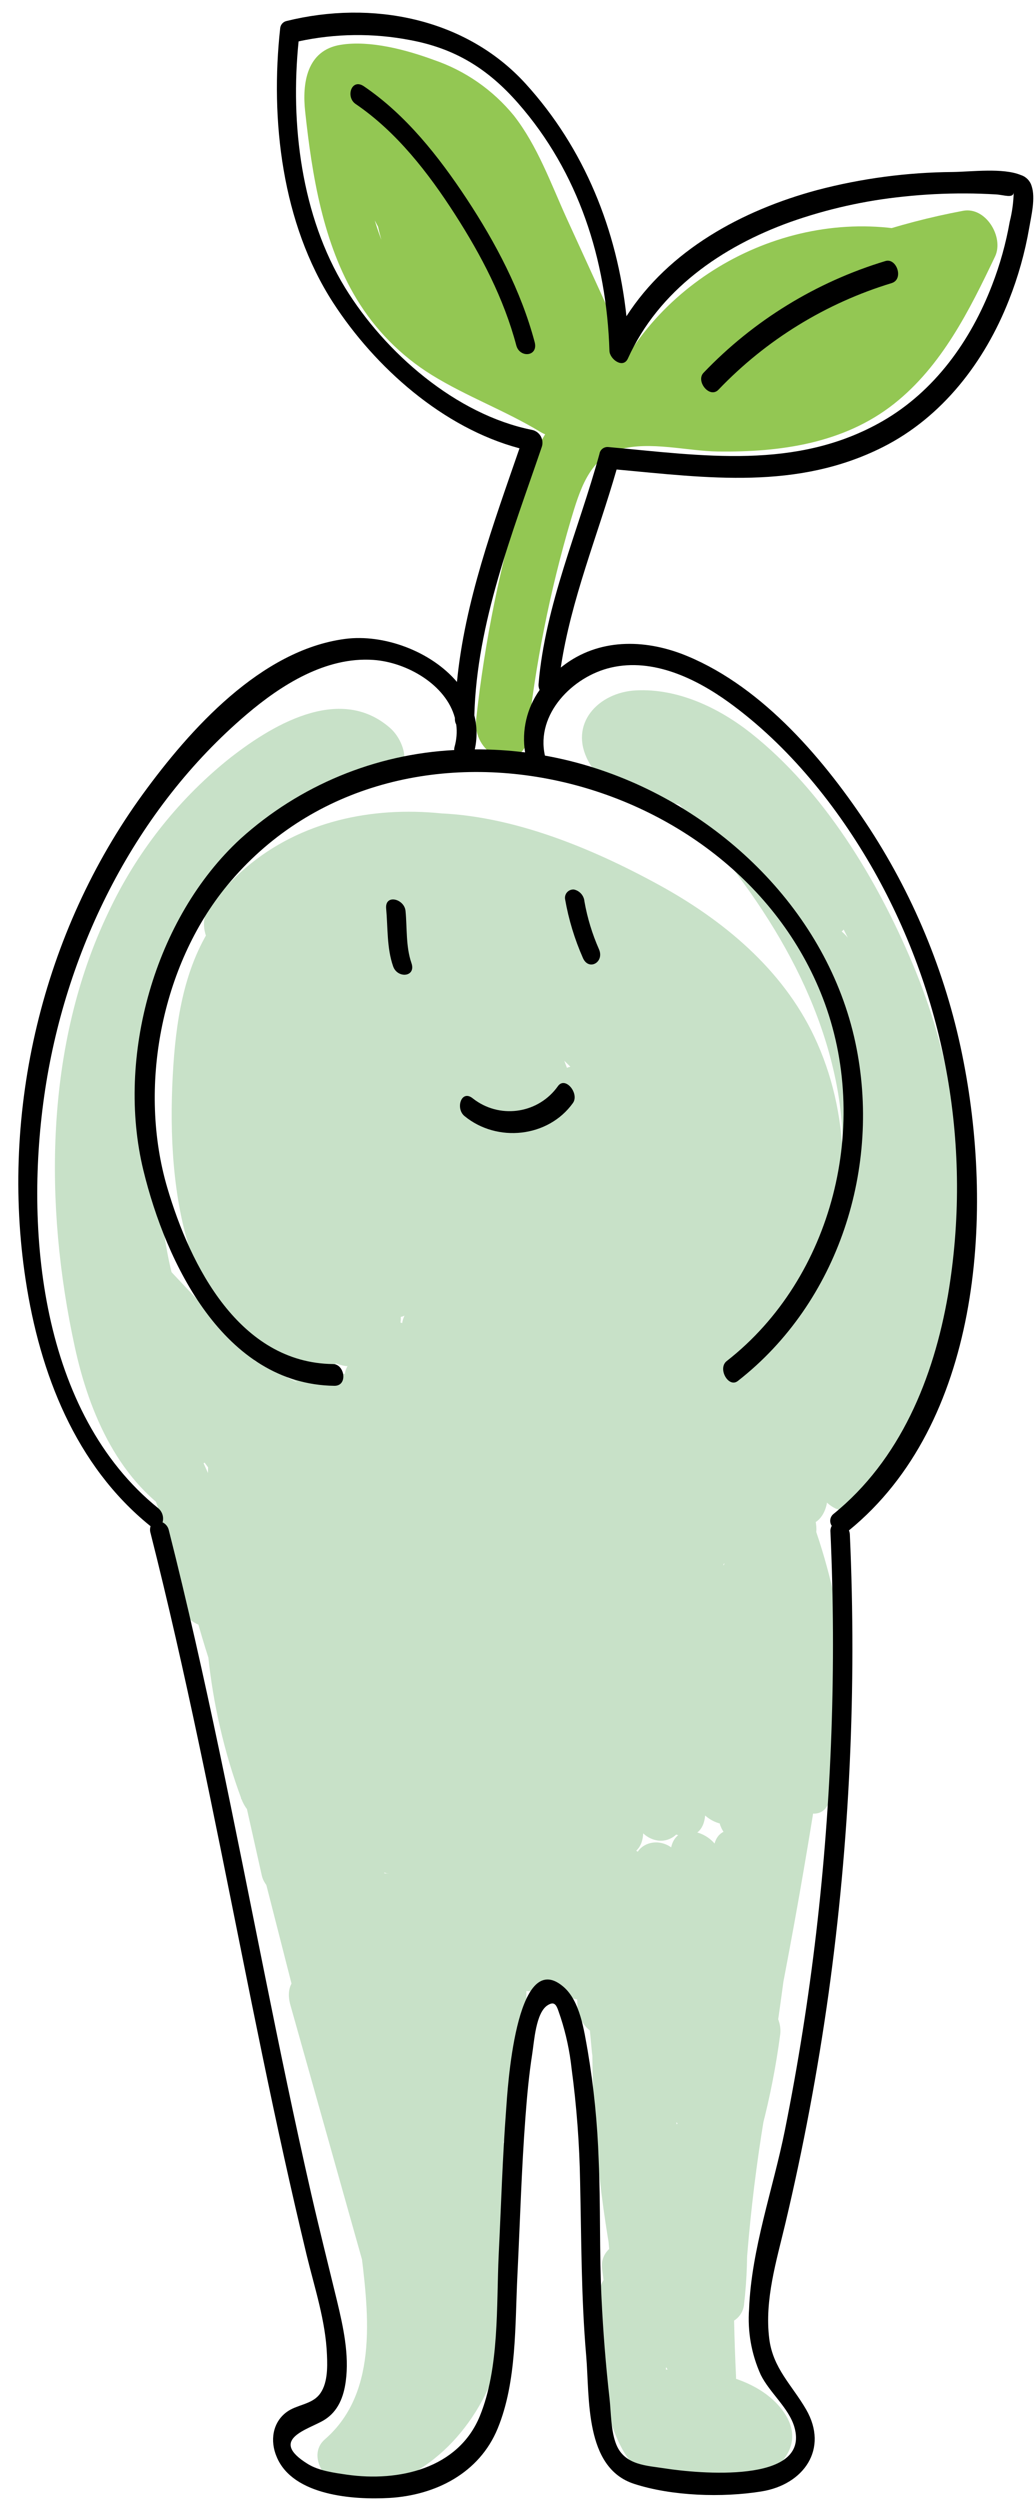<?xml version="1.0" encoding="UTF-8"?><svg xmlns="http://www.w3.org/2000/svg" xmlns:xlink="http://www.w3.org/1999/xlink" height="504.0" preserveAspectRatio="xMidYMid meet" version="1.0" viewBox="150.0 2.8 209.0 504.0" width="209.0" zoomAndPan="magnify"><g><g fill="#C8E1C8" id="change1_1"><path d="M213.709,271.278c-17.132-7.384-19.221-28.109-18.729-44.421c0.246-8.356,0.789-17.275,4.157-25.026 c3.502-8.059,10.24-13.486,18.278-16.64c34.243-13.425,69.028,11.735,82.565,42.281c4.147,9.359,7.547,20.296,5.458,30.587 c-1.792,8.785-8.314,16.384-17.407,17.664l6.471,9.216c7.035-17.091,12.708-34.499,6.555-52.788 c-5.295-15.759-16.252-32.102-30.157-41.482c-13.609-9.216-31.304-11.489-46.562-5.171c-14.044,6.037-24.105,18.739-26.768,33.792 c-3.369,20.204,7.445,39.076,17.726,55.552l5.233-7.864c-14.828-4.506-23.337-19.395-21.033-34.55 c2.212-14.479,14.264-33.024,30.3-34.038c15.278-0.962,30.27,8.714,39.435,20.214c10.813,13.578,14.571,31.816,13.527,48.834 c-0.257,4.209,2.385,8.111,6.881,7.937c14.909-0.583,10.076-23.706,6.728-31.918c-5.714-14.039-16.384-25.119-27.126-35.522 l-5.561,8.499c15.135,10.896,20.727,29.696,25.826,46.767c1.699,5.713,10.239,7.055,10.147-0.215 c-0.192-20.446-5.257-40.55-14.776-58.645l-7.649,6.144c11.714,16.302,20.705,34.898,21.903,55.183l8.561-3.071 c-9-10.321-16.184-22.093-21.248-34.816c-1.311-3.349-7.537-8.059-9.677-2.57c-3.911,9.982-4.783,20.898-2.509,31.375 c1.454,7.168,11.396,6.052,9.871-1.741l-6.983-35.84l-9.216,3.256c6.764,14.243,11.305,29.438,13.465,45.056l8.571-3.072 c-6.216-8.151-10.508-17.603-12.554-27.648l-9.217,3.256c5.462,10.99,9.104,22.793,10.783,34.949l9.514-1.73 c-7.336-15.607-12.574-32.118-15.576-49.101l-10.147,0.215c2.979,14.029,5.069,28.233,6.257,42.526l10.147-0.215 c-4.787-13.926-8.8-28.106-12.021-42.476l-9.872,1.741c4.779,16.999,8.76,34.181,11.94,51.548l9.872-1.741 c-7.918-19.851-14.17-40.326-18.688-61.214l-9.872,1.741c5.393,17.626,10.171,35.424,14.335,53.392l9.872-1.741 c-6.825-18.824-11.907-38.235-15.187-57.989l-10.147,0.215c6.208,15.646,10.966,31.828,14.214,48.343l9.871-1.741 c-6.578-15.538-11.015-31.897-13.189-48.629l-10.158,0.215l16.496,43.746l9.217-3.256l-15.36-34.171 c-2.15-4.792-10.383-4.403-9.513,1.73l7.065,49.562l9.513-1.73c-7.754-18.256-14.077-37.086-18.913-56.32l-9.871,1.741 c4.738,18.323,8.749,36.809,12.032,55.459l10.148-0.215c-5.855-17.671-10.273-35.787-13.209-54.169l-10.158,0.215 c5.1,18.562,9.667,37.256,13.701,56.084l9.872-1.74c-6.539-16.871-11.79-34.212-15.708-51.876l-9.871,1.73 c4.782,16.516,8.578,33.302,11.366,50.268l10.148-0.215c-7.147-17.885-13.25-36.17-18.278-54.764 c-1.505-5.581-11.264-7.035-10.158,0.215c2.291,15.359,5.495,30.569,9.595,45.547l9.882-1.741l-12.36-37.52 c-2.222-6.779-12.186-6-9.871,1.731c4.154,13.761,7.538,27.744,10.138,41.881l10.147-0.215l-16.241-44.963 c-2.396-6.636-12.073-6.144-9.881,1.73c4.33,15.394,7.884,30.995,10.649,46.746l10.158-0.215 c-5.24-12.763-9.763-25.809-13.547-39.076c-1.977-6.933-11.878-6.031-9.882,1.741l9.503,36.926l9.881-1.741l-13.158-35.246 c-2.447-6.574-12.063-6.144-9.872,1.741l10.015,36.044l9.871-1.741c-3.534-11.583-7.739-22.952-12.595-34.047 c-2.683-6.144-10.793-3.277-9.216,3.246l8.857,37.007l9.872-1.741c-4.425-12.032-9.501-23.815-15.207-35.297 c-2.867-5.775-11.366-3.42-9.216,3.246l12.175,38.123l9.871-1.74c-3.789-11.68-8.331-23.101-13.599-34.191 c-2.243-4.751-10.24-4.455-9.513,1.73l3.656,29.891l10.158-0.215l-10.639-32.43c-1.782-5.448-10.537-7.24-10.158,0.215 l0.973,18.729L209.521,256c-1.513-13.062-1.109-26.274,1.198-39.219l-9.441,0.267c1.438,2.629,2.205,5.574,2.232,8.571 l10.435,1.311l-1.372-23.961l-10.424-1.311l6.144,34.704c0.522,2.949,2.304,6.144,5.611,6.502s4.813-2.376,4.813-5.192 c0.041-11.351,0.948-22.682,2.713-33.894l-10.363-2.775l3.656,20.757c0.522,2.959,2.304,6.144,5.622,6.502 c2.487,0.193,4.659-1.666,4.852-4.152c0.027-0.347,0.014-0.695-0.039-1.039c-1.084-10.094-1.036-20.278,0.143-30.362 l-10.086-1.218c2.327,7.627,3.413,15.58,3.215,23.552l10.424,1.311c-0.183-5.13,0.923-10.224,3.216-14.817l-9.042-1.024 l5.059,11.458c1.833,4.157,8.55,4.874,9.451-0.267l2.335-13.435l-9.452,0.266l4.813,9.882c1.864,3.83,8.806,5.12,9.441-0.267 l1.352-11.469l-9.452,0.267l6.226,11.694c2.58,4.854,9.646,4.403,9.513-1.73l-0.225-10.025c-0.072-3.563-3.379-6.82-6.943-6.472 s-6.983-4.342-9.513-6.318c-3.472-2.713-7.496-4.721-12.001-4.373c-10.731,0.819-21.617,11.182-28.222,18.924l9.216,5.202 c0.266-6.554,6.144-11.848,11.919-13.998c7.588-2.816,16.384-1.813,24.054,0.287c13.763,3.883,25.785,12.356,34.069,24.013 l4.29-9.216c-3.402-1.68-6.093-4.52-7.588-8.007l-9.216,3.246c9.785,16.961,14.281,36.458,12.912,55.992l8.5-1.608 c-2.458-3.267-3.072-6.82-2.97-10.824l-9.513,1.73l0.379,0.778c0.357,6.697,10.864,9.318,10.424,1.311 c-0.067-2.447-0.831-4.823-2.201-6.851c-3.072-4.485-9.318-4.68-9.514,1.72c-0.235,7.321,2.324,13.813,6.688,19.589 c2.263,2.99,8.191,2.888,8.498-1.618c1.74-22.633-3.347-45.269-14.602-64.982c-3.072-5.366-11.971-3.42-9.217,3.246 c2.857,7.497,8.423,13.65,15.596,17.244c2.133,0.985,4.662,0.073,5.674-2.048c1.178-2.458,0.082-5.12-1.393-7.168 c-11.135-15.335-27.719-25.826-46.347-29.317c-18.319-3.338-39.936,3.799-40.837,25.16c-0.164,4.044,5.918,9.093,9.216,5.202 c3.602-4.313,7.786-8.103,12.432-11.264c3.502-2.335,8.775-6.431,13.076-4.393c3.277,1.557,5.683,4.864,8.653,6.902 c3.16,2.349,7.078,3.444,10.998,3.072l-6.942-6.461l0.215,10.025l9.513-1.73l-6.216-11.684c-1.966-3.686-8.796-5.243-9.441,0.267 l-1.352,11.469l9.441-0.276l-4.803-9.872c-1.956-4.024-8.53-4.987-9.441,0.266l-2.334,13.435l9.441-0.266l-5.059-11.489 c-1.557-3.533-7.117-5.048-9.042-1.024c-3.05,6.344-4.479,13.346-4.158,20.378c0.236,6.738,10.24,9.318,10.424,1.311 c0.175-9.018-1.093-18.006-3.758-26.624c-1.331-4.332-9.308-7.864-10.086-1.249c-1.329,11.048-1.425,22.21-0.287,33.28 l10.435,1.311l-3.656-20.757c-0.492-2.785-1.977-5.601-4.956-6.318c-2.261-0.652-4.622,0.651-5.274,2.912 c-0.061,0.21-0.105,0.425-0.132,0.642c-1.88,12.17-2.821,24.467-2.816,36.782l10.425,1.311l-6.144-34.703 c-0.522-2.949-2.304-6.144-5.612-6.502c-3.072-0.348-4.977,2.355-4.813,5.191l1.362,23.961c0.379,6.677,10.711,9.35,10.435,1.311 c-0.199-5.138-1.602-10.157-4.096-14.653c-2.048-3.861-8.489-5.12-9.452,0.266c-2.487,13.91-2.939,28.108-1.341,42.148 c0.748,6.502,10.854,9.441,10.435,1.311l-1.024-18.729l-10.148,0.215l10.629,32.43c1.741,5.305,11.069,7.25,10.158-0.215 l-3.655-29.89l-9.513,1.73c4.763,10.111,8.867,20.52,12.288,31.161c2.202,6.819,12.288,5.929,9.871-1.741l-12.063-38.185 l-9.216,3.256c5.211,10.488,9.846,21.253,13.885,32.246c2.437,6.636,11.766,6.195,9.872-1.741l-8.837-37.027l-9.216,3.246 c4.351,10.116,8.112,20.476,11.264,31.027c2.048,6.871,12.022,6.011,9.872-1.741l-10.015-36.045l-9.872,1.741l13.148,35.246 c2.468,6.594,11.919,6.144,9.881-1.741l-9.502-36.895l-9.882,1.741c3.786,13.256,8.299,26.294,13.517,39.055 c1.024,2.52,2.969,5.12,6.011,4.957c2.466-0.155,4.341-2.279,4.187-4.746c-0.008-0.125-0.021-0.25-0.04-0.375 c-2.929-16.783-6.615-33.382-11.203-49.787l-9.881,1.731l16.251,44.974c0.921,2.539,3.072,5.12,6,4.957 c2.473-0.152,4.354-2.278,4.203-4.751c-0.008-0.142-0.024-0.281-0.046-0.421c-2.728-15.162-6.3-30.159-10.701-44.923l-9.871,1.73 L238.254,256c2.232,6.779,12.022,6.063,9.882-1.741c-3.862-13.985-6.881-28.19-9.042-42.537l-10.158,0.215 c5.03,18.597,11.136,36.885,18.289,54.773c1.024,2.529,2.98,5.12,6.001,4.956c2.472-0.155,4.35-2.285,4.195-4.757 c-0.008-0.122-0.02-0.242-0.037-0.363c-2.905-17.996-6.875-35.804-11.889-53.33c-2.048-6.963-11.602-6.072-9.871,1.73 c3.918,17.667,9.169,35.012,15.708,51.886c2.55,6.574,11.582,6.256,9.871-1.74c-4.033-18.822-8.598-37.513-13.69-56.075 c-1.525-5.561-11.264-7.035-10.158,0.215c3.038,19.411,7.644,38.544,13.772,57.211c1.741,5.273,11.439,7.168,10.158-0.216 c-3.43-19.671-7.587-39.178-12.595-58.511c-1.813-6.994-11.837-6.021-9.871,1.741c5.178,20.291,11.926,40.148,20.183,59.393 c2.049,4.885,10.384,4.361,9.514-1.721l-7.056-49.562l-9.554,1.628l15.36,34.171c2.632,5.868,11.705,3.276,9.217-3.256 l-16.527-43.714c-0.963-2.54-3.021-5.12-6.011-4.956c-2.478,0.163-4.354,2.304-4.19,4.781c0.009,0.13,0.023,0.261,0.043,0.39 c2.221,17.771,6.848,35.157,13.752,51.682c2.713,6.462,11.469,6.358,9.871-1.741c-3.248-16.512-8.006-32.691-14.213-48.333 c-1.023-2.529-2.99-5.12-6-4.966c-2.467,0.149-4.346,2.27-4.197,4.737c0.009,0.149,0.025,0.297,0.049,0.444 c3.367,20.783,8.635,41.212,15.739,61.031c2.407,6.677,11.715,6.144,9.872-1.741c-4.158-17.961-8.937-35.758-14.336-53.391 c-2.12-6.912-11.572-6.093-9.872,1.741c4.515,20.89,10.766,41.365,18.688,61.215c2.631,6.594,11.355,6.287,9.871-1.741 c-3.201-17.353-7.182-34.536-11.939-51.548c-1.956-6.974-11.623-6.052-9.871,1.741c3.216,14.371,7.229,28.551,12.021,42.476 c1.813,5.293,10.782,7.321,10.147-0.216c-1.296-15.322-3.57-30.546-6.81-45.578c-1.239-5.806-11.387-6.84-10.148,0.215 c3.324,19.083,9.18,37.637,17.408,55.172c2.223,4.731,10.373,4.455,9.523-1.73c-1.949-14.268-6.211-28.123-12.615-41.021 c-3.011-6.062-10.64-3.318-9.217,3.256c2.662,12.165,8.035,23.573,15.719,33.372c2.857,3.707,9.277,2.049,8.57-3.072 c-2.438-17.751-7.599-35.02-15.298-51.2c-2.949-6.195-10.507-3.226-9.216,3.256l6.983,35.84l9.872-1.741 c-1.51-7.633-0.773-15.54,2.119-22.763l-9.677-2.56c5.773,14.812,14.029,28.532,24.412,40.571 c3.175,3.666,8.878,2.048,8.571-3.072c-1.394-23.665-11.992-44.984-25.601-63.949c-4.157-5.786-10.547,0.563-7.649,6.144 c8.441,16.243,12.879,34.267,12.943,52.572l10.148-0.215c-6.063-20.286-13.374-41.667-31.283-54.569 c-5.745-4.096-9.923,4.26-5.561,8.5c7.629,7.403,15.493,15.032,20.981,24.217c2.048,3.4,11.448,23.798,2.663,24.136l6.871,7.926 c2.047-32.614-11.715-67.358-43.541-80.691c-7.168-3.01-15.36-4.874-23.173-4.219c-8.192,0.696-15.165,5.12-20.981,10.731 c-11.387,10.947-18.381,27.433-16.384,43.326c2.048,16.588,13.404,32.174,29.696,37.13c4.874,1.485,7.782-3.778,5.232-7.864 c-9.083-14.551-20.408-32.256-15.247-50.176c4.618-16.066,20.48-26.767,36.946-26.225c18.955,0.625,32.102,14.336,40.857,29.911 c4.404,7.833,7.476,16.456,6.994,25.6c-0.532,10.127-4.628,19.722-8.428,28.958c-1.689,4.097,1.73,9.913,6.473,9.217 c9.543-1.321,17.295-7.957,21.432-16.508c4.956-10.239,4.097-22.21,1.26-32.9c-5.488-20.418-17.879-39.792-34.867-52.5 s-40.315-19.016-61.256-13.24c-10.086,2.775-19.456,8.192-25.292,17.08c-5.837,8.888-7.394,19.784-7.957,30.27 c-1.27,23.654,2.417,52.081,27.044,62.69c7.096,3.071,7.68-8.469,1.863-10.968L213.709,271.278z"/><path d="M198.441,224.113c-1.024-14.449,13.425-28.385,25.078-34.816c14.101-7.752,28.815-5.53,42.363,2.334 c23.798,14.076,39.071,39.034,40.775,66.632c0.328,5.611,8.489,9.656,10.363,2.764c4.423-16.22,4.546-33.863-2.775-49.285 c-6.451-13.599-18.37-23.46-31.345-30.556c-14.07-7.7-31.047-14.664-47.278-14.459c-16.497,0.205-31.549,7.977-43.438,19.026 l8.028,9.093c15.227-20.869,43.878-20.357,64.625-8.602c20.747,11.755,41.473,34.744,39.507,60.047 c-0.236,3.072,1.177,6.39,4.218,7.598c2.54,1.024,5.837-0.348,6.073-3.369c2.406-30.915-19.805-58.89-45.385-73.81 c-24.217-14.142-58.879-15.882-77.065,9.042c-3.584,4.905,2.826,13.927,8.028,9.093c10.015-9.298,22.999-16.066,36.864-16.384 c14.1-0.358,28.845,5.888,41.195,12.288c10.752,5.55,21.014,13.312,26.625,24.299c6.604,12.943,5.539,28.201,1.832,41.81 l10.363,2.765c-1.536-26.286-14.142-50.944-33.945-68.188c-10.046-8.766-22.713-16.21-36.004-18.432 c-13.097-2.161-26.348,2.334-36.731,10.24c-12.063,9.216-23.552,23.552-22.405,39.537c0.481,6.656,11.008,9.309,10.435,1.311 V224.113z"/><path d="M299.059,286.658l7.804,15.309c3.071,6.145,10.465,3.287,9.216-3.246l-3.308-17.551l-9.871,1.73 l4.004,14.664c1.925,7.045,11.355,6.041,9.871-1.741l-3.072-15.995l-9.216,3.257c1.632,3.886,2.78,7.958,3.42,12.124l10.158-0.215 c-0.995-3.803-1.474-7.723-1.423-11.653l-9.441,1.73c1.693,3.391,2.802,7.043,3.276,10.804c0.819,6.461,10.507,9.513,10.435,1.311 c-0.09-6.09-0.831-12.152-2.212-18.084l-9.216,3.256c1.796,3.619,2.959,7.52,3.44,11.531l10.148-0.216l-3.205-16.753l-9.882,1.741 l3.892,14.274c1.566,5.766,10.321,7.015,10.147-0.215l-0.379-16.016l-10.158,0.215l5.12,16.107 c2.201,6.893,11.469,6.145,9.871-1.74c-1.132-5.764-1.734-11.617-1.802-17.49l-10.158,0.215c3.087,7.816,2.36,16.625-1.966,23.829 c-2.591,4.577,4.874,13.015,8.765,7.987c24.074-31.171,25.774-73.165,10.804-108.688c-7.168-17.04-17.92-34.877-32.604-46.51 c-6.481-5.12-14.735-9.063-23.183-8.643c-7.588,0.369-13.723,6.738-9.616,14.336c4.312,8.028,15.79,6.881,23.132,10.301 c8.732,4.088,15.546,11.393,19.017,20.388l9.216-3.256c-7.11-14.021-18.596-25.345-32.717-32.256 c-5.837-2.898-7.455,5.867-4.291,9.216c16.025,16.927,30.721,36.567,35.513,59.863c4.27,20.756-0.778,43.622-16.445,58.43 c-4.558,4.301,2.888,13.639,8.028,9.093c27.361-24.187,31.743-65.813,11.213-95.765c-4.25-6.195-12.463-2.109-8.592,4.772 c7.239,12.892,9.646,27.474,10.649,42.066c0.728,10.506,2.12,25.672-8.12,32.266c-5.447,3.502,0.112,13.671,5.96,10.742 l3.655-1.822c5.785-2.889-0.123-13.66-5.96-10.752l-3.584,1.802l5.96,10.741c12.779-8.191,13.578-24.463,12.811-38.205 c-1.024-17.858-3.84-35.84-12.708-51.64l-8.592,4.772c18.084,26.348,13.148,60.866-10.649,81.92l8.028,9.093 c17.735-16.763,23.111-42.844,18.872-66.242c-4.803-26.573-21.053-49.367-39.26-68.608l-4.28,9.216 c11.266,5.622,20.388,14.769,25.979,26.051c2.867,5.673,11.715,3.358,9.216-3.256c-4.821-13.283-14.786-24.067-27.647-29.921 c-2.915-1.275-5.946-2.266-9.052-2.959c-1.608-0.369-3.246-0.512-4.854-0.87c-0.558-0.188-1.13-0.332-1.71-0.43 c-1.023-0.553-1.023,0-0.072,1.526c-0.111,1.741,0.369,2.181,1.434,1.321c1.127,0.235,2.878-0.297,4.097-0.195 c1.832,0.176,3.633,0.592,5.355,1.239c3.449,1.348,6.647,3.266,9.462,5.673c11.95,9.8,20.776,24.955,26.828,38.912 c6.546,14.854,9.563,31.022,8.817,47.237c-0.86,18.093-7.175,35.503-18.115,49.94l8.766,7.977 c5.558-9.93,6.416-21.814,2.345-32.439c-2.048-5.305-10.239-7.354-10.147,0.215c0.162,6.904,0.954,13.78,2.365,20.541l9.872-1.74 l-5.12-16.107c-1.771-5.561-10.322-7.168-10.148,0.215l0.379,16.015l10.158-0.215l-3.881-14.274 c-1.925-7.045-11.366-6.041-9.882,1.74l3.216,16.753c1.126,5.857,11.049,6.892,10.147-0.215 c-0.753-6.116-2.554-12.058-5.324-17.562c-3.001-5.99-10.742-3.349-9.217,3.256c1.1,4.936,1.656,9.977,1.659,15.033l10.435,1.311 c-0.737-5.875-2.469-11.582-5.12-16.876c-2.539-5.12-9.492-4.219-9.513,1.73c-0.007,4.948,0.641,9.876,1.925,14.653 c1.495,5.592,11.265,7.004,10.158-0.215c-0.984-6.266-2.753-12.383-5.263-18.207c-2.704-6.358-10.455-3.133-9.217,3.257 l3.072,15.995l9.871-1.741l-4.004-14.653c-1.935-7.056-11.346-6.041-9.871,1.73l3.308,17.562l9.216-3.257l-7.803-15.309 c-3.512-6.891-12.094-2.047-8.602,4.762H299.059z"/><path d="M199.578,281.959c-10.854-6.063-14.93-19.201-16.476-30.721c-1.649-12.38-2.683-25.6-1.813-38.052 c0.87-12.452,4.71-23.757,13.681-32.768s20.961-16.824,33.208-20.295c5.274-1.495,3.646-7.834,0.481-10.588 c-10.24-8.919-24.177-0.369-32.86,6.564c-10.176,8.282-18.355,18.751-23.931,30.628c-12.882,26.849-13.005,58.993-6.779,87.634 c2.939,13.537,9.021,27.524,21.412,34.815c5.396,3.195,8.909-2.191,6.513-7.168c-7.345-15.24-11.855-31.691-13.312-48.547 c-0.583-6.635-11.1-9.318-10.435-1.311c1.236,15.285,6.095,30.055,14.172,43.09c3.236,5.211,11.582,3.676,9.216-3.246 l-11.264-33.219l-9.872,1.74c5.737,14.919,13.62,28.921,23.398,41.564c4.198,5.438,11.264-0.635,7.649-6.145 c-4.349-6.678-9.17-13.036-14.428-19.025c-1.833-2.048-5.253-3.072-7.363-0.819s-1.024,6.001,0.655,8.274l10.558,14.284 c4.198,5.684,10.68-0.553,7.649-6.144c-4.779-8.766-9.486-17.572-14.121-26.42c-3.901-7.475-11.387-17.407-10.373-26.142 l-10.086-1.25c5.403,18.798,13.531,36.704,24.125,53.146c1.434,2.223,3.881,4.199,6.656,3.216 c2.499-0.881,3.492-4.097,2.581-6.462l-8.325-21.914l-8.284,4.599l13.517,16.251l6.707-7.455 c-6.592-6.084-12.436-12.932-17.408-20.398l-7.649,6.145l19.917,21.217l4.28-9.216c-0.875-0.057-1.674-0.519-2.16-1.249 l-4.291,9.216l20.48,10.444c5.233,2.674,6.902-4.372,5.233-7.874l-2.263-4.751l-3.891,8.191l6.84,1.209l-5.12-9.277l5.489,1.023 l0.85,4.496l-5.038,0.818c1.669,2.242,5.366,2.97,7.373,0.819c2.253-2.406,1.024-6.011-0.666-8.274 c-4.157-5.58-13.168-2.642-11.889,4.629c1.085,6.216,10.24,10.383,13.363,3.328c1.689-3.83-1.137-8.57-5.12-9.277l-6.851-1.209 c-4.884-0.87-5.355,5.121-3.901,8.192l2.273,4.762l5.232-7.874l-20.48-10.436c-5.929-3.021-7.25,5.868-4.291,9.217 c1.853,2.203,4.276,3.854,7.004,4.771c5.908,1.945,7.803-5.469,4.291-9.216l-19.938-21.177c-4.587-4.884-11.366,0.481-7.649,6.145 c5.486,8.431,11.955,16.179,19.272,23.08c5.836,5.459,11.346-1.883,6.707-7.454l-13.517-16.251 c-3.625-4.352-10.394-0.941-8.294,4.598l8.325,21.914l9.216-3.256c-10.034-15.482-17.732-32.358-22.846-50.084 c-1.27-4.393-9.329-7.803-10.086-1.25c-1.28,10.988,4.424,20.409,9.298,29.818c5.522,10.644,11.151,21.225,16.886,31.744 l7.659-6.144L188.119,276.9l-6.708,7.454c4.563,5.159,8.755,10.634,12.544,16.384l7.649-6.144 c-8.417-10.882-15.218-22.923-20.193-35.748c-1.024-2.652-3.451-5.581-6.666-4.946c-2.99,0.583-4.096,4.035-3.205,6.687 l11.264,33.219l9.216-3.257c-7.018-11.173-11.25-23.868-12.339-37.018l-10.435-1.311c1.692,18.976,6.828,37.485,15.155,54.62 l6.513-7.168c-11.571-6.851-15.125-20.634-17.07-33.116c-2.57-16.466-3.226-33.342-0.061-49.777 c2.724-14.172,8.468-27.883,17.541-39.188c4.195-5.32,9.13-10.013,14.653-13.937c4.536-3.164,13.025-9.145,18.258-4.587 l0.471-10.588c-14.479,4.096-28.59,13.046-38.912,24.002c-10.322,10.957-14.336,25.027-14.981,39.742 c-0.707,15.216,0.153,31.539,3.369,46.428c3.072,14.264,10.588,27.043,23.552,34.273c2.652,1.475,5.561-0.758,6.083-3.379 c0.645-3.277-1.546-6.145-4.219-7.599L199.578,281.959z"/><path d="M181.412,305.438c2.211,6.194,3.792,12.597,4.721,19.108l10.148-0.215 c-0.821-4.321-1.114-8.727-0.87-13.118l-9.513,1.731c3.402,7.912,6.195,16.074,8.356,24.412 c1.485,5.642,10.844,7.064,10.148-0.216l-2.867-30.177l-10.158,0.215c1.782,8.174,3.031,16.455,3.737,24.791 c0.574,6.625,11.029,9.339,10.435,1.311l-2.478-33.424l-10.148,0.216c2.473,11.089,4.184,22.335,5.12,33.659l10.435,1.311 l-2.857-28.775l-10.158,0.216c4.108,10.099,7.082,20.621,8.868,31.375c0.481,2.96,2.334,6.144,5.622,6.503 c3.072,0.348,5.018-2.346,4.813-5.191l-2.795-38.359l-10.148,0.215l6.021,29.645c1.198,5.898,10.568,6.922,10.148-0.215 l-1.464-24.985l-10.476-1.342l3.769,24.442l10.158-0.215c-2.301-10.406-5.225-20.664-8.755-30.72 c-1.393-3.963-9.677-8.12-10.086-1.249c-0.591,8.5,0.303,17.038,2.642,25.231c1.659,5.755,10.24,7.034,10.148-0.216l-0.235-27.392 l-10.148,0.216c4.584,12.186,8.09,24.75,10.476,37.549l10.148-0.215c-3.247-11.861-5.754-23.913-7.506-36.086l-10.148,0.216 c3.391,8.192,6.13,16.639,8.192,25.262c1.382,5.745,10.752,7.015,10.148-0.215l-2.335-28.007l-10.148,0.215 c4.809,13.234,8.605,26.814,11.356,40.623c1.167,5.836,11.151,6.891,10.158-0.215l-6.339-44.893l-10.158,0.215l9.216,42.588 c1.536,7.117,11.417,6.042,9.871-1.74c-3.042-15.399-5.241-30.953-6.584-46.592l-10.158,0.205 c4.048,13.195,7.543,26.531,10.486,40.007c1.557,7.097,11.5,6.042,9.871-1.741c-2.946-14.227-5.134-28.6-6.553-43.059 l-10.158,0.215c3.413,13.504,6.223,27.126,8.427,40.868l10.148-0.216c-3.165-14.402-5.178-29.033-6.021-43.755l-10.158,0.215 l14.613,41.052c2.396,6.748,11.5,6.145,9.871-1.74l-9.124-44.391l-9.871,1.741c5.424,14.651,9.975,29.61,13.629,44.8 c1.71,7.106,11.366,6.031,9.882-1.73l-8.121-42.291l-9.881,1.74l13.312,41.984c2.161,6.83,11.899,6.072,9.872-1.74l-10.476-40.438 l-9.216,3.246l16.046,36.28c2.673,6.031,11.089,3.338,9.216-3.246l-13.005-46.254l-9.872,1.74l18.955,45.292 c1.096,2.622,3.399,5.591,6.666,4.946c3-0.584,4.096-4.035,3.205-6.677l-11.623-35.349l-9.215,3.256l17.602,41.155 c2.529,5.919,11.766,3.246,9.217-3.257c-4.604-11.834-8.489-23.936-11.633-36.239l-9.217,3.257 c6.108,11.525,11.625,23.354,16.527,35.44c1.025,2.642,3.432,5.591,6.667,4.946c3.021-0.594,4.097-4.025,3.205-6.677 l-11.848-36.967l-9.216,3.257l18.432,40.242c1.157,2.52,4.68,4.435,7.281,2.99c2.908-1.607,2.437-5.242,1.32-7.751 c-5.98-13.435-11.41-27.089-16.291-40.96l-9.217,3.256l20.398,40.418c2.857,5.662,11.786,3.338,9.216-3.257l-14.151-36.526 l-9.217,3.257c6.345,10.588,12.082,21.528,17.184,32.769c2.662,5.877,11.52,3.338,9.216-3.246l-10.24-29.543l-9.216,3.256 l16.158,27.279c4.015,6.779,11.541,2.182,8.592-4.771c-2.904-6.96-5.213-14.154-6.902-21.504l-9.215,3.246l12.881,24.002 c3.728,6.943,11.571,2.141,8.602-4.771c-3.128-7.348-5.832-14.869-8.1-22.527l-9.216,3.256l10.373,19.129 c3.072,5.683,11.11,3.491,9.216-3.257l-3.891-13.824l-9.217,3.246l9.155,14.448c2.529,4.004,10.578,4.936,9.513-1.73l-1.525-9.563 l-8.571,3.071l4.096,4.373l5.561-8.489c-7.254-6.435-13.754-13.673-19.374-21.575l-0.369,9.093l0.492-0.276l-5.191-0.604 l1.791-8.192c-0.452-0.498-0.935-0.971-1.443-1.412c-0.729-0.789-1.558-1.479-2.468-2.049c-1.562-1.071-3.238-1.968-4.997-2.672 c-3.79-1.407-7.763-2.262-11.797-2.54c-7.762-0.758-16.701-0.051-22.999-5.396l0.768,10.138c1.611-0.608,3.395-0.568,4.977,0.113 l0.522-11.326c-5.601-0.818-11.067-2.386-16.251-4.659c-6.82-2.969-7.168,7.076-3.144,10.24l8.704,6.81l-0.768-10.148 c-7.864,2.816-12.349,9.872-18.022,15.504c-3.233,3.209-7.116,5.688-11.387,7.271c-2.461,1.03-5.086,1.612-7.751,1.72 c-2.499-0.071-3.635-1.658-5.591-3.338c-2.55-2.201-7.014-0.911-7.352,2.662c-0.842,8.65-0.725,17.365,0.348,25.99 c0.829,6.44,10.639,9.502,10.435,1.3l-0.584-22.528l-10.147,0.215c3.929,15.34,6.526,30.99,7.762,46.777l10.158-0.215 c-2.019-6.74-4.605-13.297-7.731-19.6c-3-6.083-10.608-3.298-9.216,3.256l4.188,19.876l9.872-1.741 c-1.488-5.834-3.45-11.535-5.868-17.049c-2.693-6.247-10.639-3.227-9.216,3.246c2.089,9.604,4.594,19.094,7.516,28.467 c1.669,5.376,11.356,7.168,10.148-0.215c-1.771-11.129-5.683-21.809-11.52-31.447c-3.287-5.417-11.11-3.646-9.216,3.256 c3.237,11.809,7.467,23.322,12.646,34.417c2.724,5.888,11.264,3.358,9.216-3.257c-2.7-8.497-5.984-16.797-9.83-24.842 c-2.284-4.792-10.158-4.434-9.513,1.73c1,9.957,3.261,19.746,6.728,29.133c2.478,6.697,11.428,6.205,9.871-1.74l-4.577-23.43 l-9.882,1.741l8.714,38.911c1.024,4.506,9.749,7.691,10.086,1.24c0.94-17.283,0.759-34.607-0.542-51.866l-10.435-1.3l6.144,49.151 l10.425,1.312c-1.581-10.885-2.126-21.895-1.628-32.881l-10.363-2.766l6.769,45.128c0.962,6.39,10.332,9.574,10.435,1.312 l0.748-61.308l-10.435-1.28l2.232,48.497l10.435,1.311c-1.219-13.124-1.198-26.334,0.062-39.454l-10.363-2.766l6.451,39.158 c1.024,6.338,10.24,9.615,10.435,1.311c0.239-10.396,1.073-20.769,2.499-31.068l-10.363-2.765l3.308,41.513 c0.533,6.646,11.018,9.329,10.435,1.311c-1.06-14.275-1.06-28.609,0-42.885l-10.363-2.765c1.495,11.947,2.131,23.985,1.905,36.024 c-0.103,5.52,9.656,9.81,10.363,2.765l5.191-51.702l-10.086-1.238c3.338,16.158,4.628,32.672,3.84,49.152l10.373,2.754 l1.259-51.928l-10.424-1.32c2.162,15.482,3.44,31.076,3.83,46.705l10.424,1.311c-0.737-14.525,0.85-29.075,4.701-43.101 l-10.363-2.765c1.568,15.145,2.303,30.363,2.201,45.588l10.435,1.312c-0.665-13.759,0.021-27.55,2.048-41.175l-10.332-2.755 c2.118,12.835,3.258,25.812,3.41,38.819l10.435,1.311c-1.071-14.673-0.169-29.424,2.683-43.857l-10.363-2.775l6.145,35.728 c1.096,6.339,10.117,9.616,10.435,1.312l1.147-30.035l-10.436-1.311l1.721,42.701c0.266,6.697,10.527,9.339,10.435,1.311 c-0.169-13.999,0.772-27.99,2.815-41.84l-10.362-2.775l5.069,40.09l10.465,1.26c-1.668-12.914-1.24-26.013,1.27-38.789 l-10.363-2.766l3.195,39.649c0.533,6.615,10.465,9.4,10.424,1.311c-0.039-11.166,0.706-22.321,2.232-33.382l-10.086-1.25 c2.646,10.144,4.48,20.48,5.488,30.915c0.646,6.554,10.742,9.421,10.436,1.311c-0.425-11.603,0.67-23.21,3.256-34.529 l-10.353-2.765c1.591,13.402,2.149,26.908,1.669,40.396l10.435,1.311c-0.286-15.612-0.096-31.225,0.573-46.838l-10.424-1.311 l2.273,29.982c0.512,6.656,10.239,9.359,10.435,1.312l0.635-27.013l-10.435-1.312c1.71,11.234,2.641,22.573,2.785,33.936 c0.071,5.438,9.359,9.882,10.362,2.765c1.576-11.193,2.333-22.488,2.264-33.792l-10.425-1.311l3.81,35.44 c0.532,5.12,9.359,10.24,10.362,2.775c2.558-18.771,1.212-37.867-3.952-56.095l-9.882,1.741 c2.969,7.811,4.997,15.947,6.042,24.238l9.523-1.721c-3.776-6.498-8.413-12.457-13.783-17.715 c-2.396-2.336-6.257-3.298-8.101,0.286c-3.236,6.267-5.377,13.041-6.328,20.029l10.087,1.249 c-1.611-4.33-2.524-8.889-2.704-13.506c-0.234-5.643-8.52-9.626-10.362-2.766l-1.854,6.943l10.076,1.238l-2.56-11.172 c-1.373-6.051-10.046-6.799-10.158,0.216c-0.152,5.284-1.758,10.426-4.639,14.858l8.1-0.287l-12.35-17.131 c-1.844-2.57-6.758-3.154-8.09,0.286l-4.29,11.11l9.677,2.57c-1.534-4.041-2.328-8.324-2.346-12.646 c0-4.332-7.803-10.056-9.953-4.096l-4.874,13.496l9.042,1.023c-1.138-2.221-1.751-4.672-1.792-7.168 c-0.245-5.621-8.55-9.646-10.363-2.764l-4.424,16.772c-1.638,6.144,8.315,11.704,10.292,4.229l4.424-16.773l-10.363-2.765 c0.213,4.634,1.451,9.163,3.625,13.261c1.566,3.072,7.424,5.529,9.042,1.023l4.874-13.486l-9.963-4.096 c0.041,5.383,1.025,10.717,2.908,15.76c1.26,3.4,7.566,8.018,9.676,2.561l4.291-11.111l-8.1,0.287l12.35,17.142 c1.482,2.186,4.457,2.755,6.643,1.271c0.598-0.405,1.096-0.942,1.457-1.568c3.697-6.166,5.628-13.229,5.581-20.419l-10.147,0.215 l2.519,11.142c1.177,5.171,8.52,7.087,10.087,1.249l1.853-6.942L288,321.885c0.218,5.651,1.316,11.234,3.256,16.547 c1.506,4.096,9.155,8.008,10.087,1.25c0.817-6.078,2.681-11.967,5.509-17.408l-8.09,0.287c4.626,4.449,8.625,9.506,11.89,15.031 c2.519,4.291,10.312,4.772,9.513-1.73c-1.115-9.324-3.328-18.484-6.595-27.289c-2.468-6.574-12.104-6.145-9.882,1.74 c4.616,16.291,5.812,33.36,3.513,50.136l10.363,2.765l-3.738-35.471c-0.686-6.544-10.465-9.463-10.424-1.312 c0.05,10.353-0.651,20.694-2.1,30.945l10.363,2.775c-0.144-11.362-1.074-22.702-2.785-33.936 c-1.024-6.39-10.24-9.574-10.435-1.311l-0.635,27.013l10.414,1.28l-2.284-29.983c-0.512-6.696-10.076-9.328-10.424-1.311 c-0.683,15.606-0.878,31.219-0.584,46.838c0.123,6.77,10.169,9.277,10.435,1.311c0.453-13.466-0.129-26.947-1.74-40.324 c-0.625-5.223-8.715-10.057-10.363-2.775c-2.752,12.282-3.895,24.871-3.4,37.447l10.436,1.311 c-1.12-11.463-3.141-22.819-6.042-33.965c-1.188-4.568-9.216-7.66-10.087-1.24c-1.643,12.029-2.433,24.16-2.365,36.301 l10.425,1.311l-3.185-39.648c-0.43-5.305-8.95-10.004-10.363-2.775c-2.7,13.737-3.178,27.819-1.413,41.708 c0.379,2.959,2.407,6.144,5.622,6.491c2.478,0.229,4.672-1.594,4.9-4.072c0.036-0.394,0.021-0.791-0.047-1.18l-5.12-40.09 c-0.624-4.987-9.216-10.24-10.362-2.766c-2.156,14.83-3.143,29.807-2.949,44.791l10.434,1.311l-1.72-42.701 c-0.276-6.759-10.128-9.298-10.435-1.311l-1.146,30.033l10.434,1.311l-6.144-35.727c-0.481-2.785-1.976-5.602-4.956-6.318 c-2.275-0.643-4.641,0.68-5.283,2.955c-0.055,0.196-0.097,0.396-0.123,0.598c-3.021,15.397-3.972,31.129-2.826,46.777 c0.48,6.635,10.526,9.39,10.434,1.311c-0.162-13.008-1.301-25.984-3.409-38.82c-0.461-2.785-1.987-5.611-4.946-6.318 c-2.258-0.658-4.623,0.639-5.282,2.897c-0.062,0.212-0.107,0.428-0.135,0.646c-2.172,14.592-2.917,29.359-2.222,44.094 c0.317,6.697,10.383,9.339,10.435,1.311c0.097-15.225-0.639-30.443-2.202-45.588c-0.563-5.458-8.448-9.82-10.362-2.775 c-4.043,14.986-5.675,30.52-4.833,46.019c0.338,6.687,10.629,9.349,10.424,1.312c-0.385-15.629-1.664-31.223-3.83-46.705 c-0.901-6.451-10.24-9.533-10.424-1.311l-1.27,51.938c-0.133,5.59,10.025,9.728,10.363,2.764c0.914-18.479-0.514-37-4.25-55.121 c-0.962-4.67-9.452-7.578-10.086-1.25l-5.191,51.702l10.363,2.765c0.228-12.035-0.412-24.07-1.915-36.014 c-0.348-2.785-2.048-5.622-4.946-6.318c-2.407-0.584-5.202,0.778-5.407,3.543c-1.188,15.243-1.239,30.553-0.154,45.804 l10.435,1.311l-3.308-41.513c-0.419-5.191-9.359-10.097-10.363-2.775c-1.53,11.27-2.412,22.617-2.642,33.986l10.435,1.311 l-6.451-39.157c-0.461-2.785-1.987-5.601-4.946-6.317c-2.251-0.664-4.614,0.623-5.277,2.875c-0.064,0.219-0.111,0.441-0.14,0.668 c-1.394,14.086-1.462,28.273-0.205,42.373c0.594,6.584,10.803,9.4,10.435,1.311l-2.243-48.497 c-0.307-6.707-10.332-9.329-10.424-1.311l-0.758,61.307l10.435,1.312l-6.769-45.129c-0.42-2.785-2.048-5.611-4.946-6.317 c-2.355-0.573-5.284,0.769-5.417,3.543c-0.642,11.967-0.142,23.968,1.495,35.84c0.41,2.96,2.375,6.144,5.611,6.503 c2.48,0.199,4.653-1.648,4.853-4.129c0.029-0.355,0.015-0.712-0.04-1.063l-6.144-49.152c-0.809-6.473-11.059-9.422-10.435-1.301 c1.288,16.28,1.518,32.627,0.686,48.938l10.086,1.248l-8.714-38.911c-1.597-7.117-11.397-6.042-9.881,1.741l4.587,23.429 l9.871-1.741c-3.145-8.401-5.209-17.169-6.144-26.092l-9.513,1.73c3.358,7.064,6.215,14.356,8.55,21.822l9.216-3.257 c-4.664-10.124-8.466-20.622-11.367-31.386l-9.216,3.257c4.811,7.738,8.079,16.333,9.625,25.313l10.148-0.215 c-2.922-9.381-5.427-18.869-7.516-28.468l-9.216,3.257c1.919,4.543,3.467,9.234,4.629,14.028c1.771,7.056,11.51,6.042,9.871-1.741 l-4.178-19.875l-9.216,3.256c2.611,5.319,4.763,10.852,6.431,16.537c1.649,5.52,10.742,7.168,10.158-0.215 c-1.337-16.817-4.122-33.488-8.325-49.828c-1.495-5.815-10.342-6.973-10.158,0.216l0.583,22.528l10.435,1.3 c-1.013-7.646-1.178-15.379-0.492-23.06l-7.352,2.651c1.915,1.649,4.208,4.424,6.584,5.294c2.376,0.871,5.335,0.358,7.721,0 c5.744-0.752,11.249-2.771,16.118-5.908c8.315-5.447,13.138-15.902,22.671-19.303c4.434-1.587,1.618-8.283-0.768-10.147 l-8.714-6.8l-3.144,10.24c6.043,2.629,12.411,4.438,18.934,5.376c6.85,1.024,5.345-9.503,0.532-11.325 c-4.115-1.648-8.714-1.607-12.8,0.112c-4.475,1.7-1.557,8.192,0.768,10.138c5.345,4.547,12.134,6.145,18.965,6.81 c6.144,0.614,13.199,0.153,18.953,2.785c4.271,1.956,10.057,10.957,15.269,5.12c4.352-4.863-1.771-15.359-8.11-11.827 c-3.543,1.987-2.223,6.533-0.379,9.104c6.295,8.684,13.562,16.62,21.658,23.654c5.406,4.741,9.615-4.208,5.57-8.499l-4.097-4.362 c-2.989-3.175-9.44-2.376-8.57,3.071l1.485,9.575l9.513-1.73l-9.145-14.448c-3.349-5.285-11.183-3.738-9.216,3.246l3.83,13.813 l9.215-3.256l-10.342-19.128c-3.072-5.622-11.264-3.503-9.217,3.257c2.645,8.679,5.775,17.201,9.381,25.527l8.602-4.771 l-12.883-23.992c-3.133-5.826-10.823-3.441-9.215,3.256c2.023,8.411,4.764,16.633,8.191,24.576l8.592-4.771l-16.159-27.27 c-3.153-5.335-11.612-3.594-9.216,3.246l10.24,29.532l9.216-3.246c-5.097-11.24-10.83-22.181-17.173-32.769 c-3.144-5.252-11.868-3.532-9.216,3.257l14.101,36.526l9.216-3.256l-20.397-40.418c-2.878-5.684-11.592-3.39-9.217,3.256 c5.264,14.89,11.117,29.566,17.563,44.032l8.602-4.761l-18.484-40.254c-2.703-5.898-11.346-3.359-9.215,3.256l11.837,36.916 l9.871-1.73c-5.262-13.146-11.198-26.011-17.786-38.544c-3.072-5.796-10.947-3.44-9.216,3.257 c3.15,12.318,7.038,24.438,11.642,36.29l9.217-3.257l-17.604-41.154c-2.559-5.97-11.396-3.317-9.215,3.256l11.623,35.339 l9.871-1.73l-19.016-45.302c-1.096-2.621-3.399-5.581-6.666-4.945c-3.072,0.613-3.963,4.014-3.205,6.686l12.995,46.255 l9.215-3.257l-16.025-36.28c-2.683-6.083-10.937-3.317-9.216,3.246l10.486,40.448l9.872-1.74l-13.312-41.984 c-2.202-6.922-11.387-6.145-9.882,1.74l8.12,42.281l9.872-1.74c-3.661-15.192-8.215-30.155-13.64-44.811 c-2.468-6.677-11.51-6.216-9.872,1.74l9.124,44.391l9.872-1.74l-14.603-41.053c-1.884-5.283-10.619-7.342-10.158,0.215 c0.973,15.73,3.195,31.358,6.646,46.736c1.28,5.765,11.264,6.901,10.148-0.216c-2.355-14.767-5.345-29.405-8.97-43.919 c-1.434-5.684-10.875-7.035-10.158,0.215c1.553,15.476,3.929,30.857,7.117,46.08l9.872-1.741 c-2.949-13.476-6.441-26.808-10.476-39.997c-1.679-5.469-10.803-7.168-10.158,0.215c1.481,16.666,3.875,33.238,7.168,49.644 l9.872-1.741l-9.216-42.588c-1.259-5.785-11.162-6.922-10.158,0.215l6.338,44.902l10.148-0.215 c-2.75-13.813-6.546-27.396-11.356-40.632c-1.884-5.192-10.783-7.384-10.158,0.215l2.345,28.007l10.148-0.205 c-2.06-8.627-4.799-17.078-8.192-25.272c-1.024-2.519-2.959-5.12-6.001-4.956c-2.47,0.185-4.323,2.337-4.138,4.807 c0.009,0.122,0.023,0.244,0.042,0.364c1.869,13.2,4.561,26.272,8.059,39.138c1.516,5.58,11.458,6.963,10.148-0.215 c-2.461-13.815-6.142-27.385-10.998-40.551c-1.997-5.376-10.24-7.301-10.148,0.215l0.235,27.393l10.148-0.215 c-1.851-6.24-2.613-12.753-2.253-19.252l-10.086-1.249c3.539,10.053,6.462,20.312,8.755,30.72 c1.27,5.775,11.264,6.912,10.158-0.205l-3.769-24.442c-0.46-2.949-2.355-6.144-5.622-6.492c-3.072-0.358-4.977,2.345-4.813,5.181 l1.475,24.986l10.148-0.215l-6.021-29.635c-1.188-5.878-10.681-6.933-10.148,0.215l2.847,38.35l10.435,1.311 c-1.856-11.789-5.016-23.336-9.421-34.428c-1.024-2.529-2.98-5.119-6.011-4.955c-2.482,0.169-4.357,2.319-4.188,4.802 c0.009,0.124,0.022,0.247,0.041,0.368l2.857,28.775c0.656,6.594,11.111,9.338,10.435,1.311 c-1.117-12.329-3.078-24.567-5.867-36.629c-1.311-5.816-10.681-6.973-10.158,0.215l2.478,33.424l10.435,1.311 c-0.828-9.364-2.265-18.664-4.301-27.842c-1.27-5.797-10.834-6.964-10.148,0.215l2.918,30.218l10.148-0.215 c-2.501-9.382-5.723-18.558-9.636-27.443c-2.376-5.479-9.267-3.892-9.513,1.73c-0.184,5.425,0.297,10.852,1.434,16.159 c1.178,5.836,11.131,6.901,10.148-0.205c-1.004-7.546-2.771-14.971-5.273-22.16c-0.932-2.672-3.512-5.57-6.667-4.945 c-2.959,0.584-4.096,4.045-3.205,6.688L181.412,305.438z"/><path d="M202.312,377.283l9.155,35.84c1.802,7.065,11.417,6.041,9.871-1.741l-5.847-29.348 c-1.167-5.857-10.813-6.933-10.148,0.215c1.237,13.53,5.212,26.668,11.684,38.615c2.54,4.7,9.851,4.516,9.513-1.73l-2.048-37.09 l-10.424-1.311c2.73,15.237,5.12,30.525,7.168,45.865l10.435,1.311c-2.212-16.22-3.659-32.519-4.342-48.896l-10.435-1.312 l6.851,41.329c0.481,2.959,2.324,6.144,5.611,6.502s4.864-2.365,4.813-5.191l-0.584-33.588l-10.147,0.216 c3.249,16.199,5.785,32.509,7.608,48.927c0.737,6.502,10.537,9.472,10.435,1.301l-0.604-45.671l-10.476-1.311l3.563,43.54 c0.543,6.626,10.865,9.37,10.424,1.311c-0.757-14.356,0.223-28.752,2.918-42.875l-10.24-4.238l-1.864,33.791 c-0.164,3.072,1.137,6.37,4.219,7.599c2.197,0.974,4.768-0.019,5.742-2.216c0.163-0.367,0.274-0.756,0.33-1.153l6.636-33.27 l-10.24-4.229l-3.072,27.27c-0.666,6.072,8.653,12.012,10.291,4.229l5.919-28.139l-10.292-4.281l-3.267,32.83 c-0.594,6.052,8.848,12.042,10.292,4.229l4.096-22.251l-10.363-2.765c0.583,9.896-0.717,19.813-3.83,29.225l9.881,5.55 l8.111-58.163c0.665-4.822-7.65-12.287-9.893-5.55l-7.168,21.401c-1.063,2.99-0.034,6.322,2.529,8.192 c2.14,1.536,5.868,1.598,6.953-1.331c2.536-6.733,4.199-13.764,4.945-20.92c0.359-3.564-2.519-8.971-6.881-7.937 c-5.987,1.374-11.456,4.434-15.759,8.816c-4.455,4.454,2.867,13.578,8.028,9.093c5.535-4.746,11.87-8.469,18.708-10.997 l-8.192-6.021c0.715,7.227,0.944,14.493,0.687,21.75l10.435,1.311l-0.308-23.552c-0.081-6.779-10.086-9.217-10.435-1.301 c-0.391,9.113-0.285,18.24,0.317,27.341c0.44,6.656,10.466,9.37,10.435,1.311l-0.061-14.233l-10.435-1.311 c0.256,4.377-0.552,8.752-2.355,12.748c-2.468,5.653,5.519,13.128,9.482,6.872c6.082-9.718,9.081-21.048,8.602-32.502 l-10.434-1.312l1.976,31.622c0.409,6.666,10.485,9.369,10.425,1.311l-0.236-35.522l-10.147,0.215 c3.182,13.681,5.063,27.632,5.622,41.666c0.287,6.697,10.711,9.319,10.435,1.312l-1.188-34.949l-10.434-1.312l4.096,44.084 c0.625,6.595,10.987,9.359,10.434,1.311c-0.826-11.757-0.441-23.568,1.147-35.246l-10.087-1.25 c2.292,12.516,3.698,25.176,4.209,37.889c0.226,5.335,9.852,9.964,10.363,2.775l2.836-39.803l-10.362-2.766 c1.677,14.297,1.835,28.73,0.471,43.06c-0.583,6.093,9.134,12.021,10.292,4.229l6.205-41.708l-10.363-2.765 c0.736,14.086,0.668,28.202-0.205,42.281l10.363,2.774c-1.746-15.763-1.439-31.686,0.911-47.37l-10.076-1.249 c2.524,11.694,3.754,23.631,3.666,35.594c0,5.479,9.472,9.852,10.362,2.766l4.68-37.325l-10.362-2.765 c0.185,10.657-0.542,21.312-2.171,31.846l10.363,2.775c0.152-12.101,1.787-24.136,4.863-35.84l-10.362-2.774 c0.7,9.764,0.243,19.577-1.362,29.234c-1.023,6.246,9.012,11.868,10.24,4.229l4.526-26.501c1.023-6.227-8.919-11.869-10.292-4.229 c-2.217,12.269-3.721,24.656-4.505,37.1l10.362,2.775l2.479-55.645l-10.158,0.215c4.096,21.575-0.829,43.602-5.438,64.676 l10.291,4.26c2.73-20.534,5.752-41.015,9.063-61.44l-10.291-4.229c-1.924,23.378-5.018,46.646-9.268,69.714l10.291,4.147 c1.963-24.723,6.058-49.229,12.237-73.247l-10.302-4.229c-4.465,28.352-9.973,56.508-16.527,84.471 c-1.188,5.068,7.373,11.919,9.882,5.55c4.703-11.828,7.923-24.193,9.585-36.813c0.799-6.145-8.602-11.95-10.291-4.24 c-3.939,17.968-6.386,36.229-7.312,54.601c-0.153,3.071,1.126,6.369,4.208,7.598c2.188,0.983,4.758,0.009,5.741-2.179 c0.171-0.378,0.285-0.779,0.342-1.19c1.255-10.696,0.681-21.527-1.7-32.03c-1.023-4.517-9.738-7.681-10.086-1.239 c-0.861,15.4-0.951,30.834-0.266,46.244l10.434,1.311l-2.918-45.292l-10.424-1.311c1.557,11.826,2.241,23.75,2.047,35.677 l10.425,1.311l-4.936-31.918c-1.024-6.391-10.24-9.585-10.435-1.312c-0.289,12.507,0.074,25.021,1.086,37.489l10.146-0.215 c-3.201-17.367-5.809-34.834-7.822-52.398c-0.758-6.503-10.967-9.421-10.436-1.311l2.213,33.658l10.434,1.312l-4.197-39.629 l-10.436-1.312c1.964,14.023,3.055,28.154,3.268,42.313l10.146-0.216c-3.272-13.863-5.512-27.951-6.696-42.147 c-0.563-6.615-10.414-9.4-10.435-1.311c-0.01,15.953,1.578,31.867,4.741,47.503c1.167,5.837,10.997,6.923,10.158-0.215 l-4.097-34.714c-0.768-6.472-10.834-9.451-10.434-1.3c0.764,14.758,2.688,29.433,5.754,43.889 c1.219,5.806,11.029,6.933,10.148-0.215l-3.072-24.802c-0.788-6.472-10.578-9.503-10.424-1.311 c0.171,9.828,1.14,19.626,2.897,29.297c0.532,2.949,2.304,6.144,5.622,6.502c3.072,0.349,4.926-2.355,4.813-5.191l-0.717-17.899 c-0.266-6.728-10.24-9.318-10.435-1.311l-0.553,23.951l10.435,1.311l-2.438-19.262l-10.424-1.311l2.365,18.432 c0.379,2.96,2.406,6.145,5.611,6.503c2.486,0.193,4.659-1.666,4.853-4.152c0.026-0.347,0.014-0.695-0.04-1.039l-1.525-14.337 c-0.563-5.242-8.807-10.045-10.363-2.774c-0.904,4.228-1.152,8.568-0.736,12.871c0.613,6.595,11.018,9.35,10.434,1.312 l-0.736-10.015c-0.492-6.688-10.139-9.339-10.436-1.312c-0.357,9.729-0.163,22.2,4.67,30.966c4.68,8.51,13.855,9.882,22.579,7.803 c7.67-1.822,16.066-8.376,9.042-16.517c-6.145-7.097-18.78-8.192-27.402-6.994c-4.895,0.687-3.604,6.861-1.628,9.533 c3.829,5.193,9.593,8.62,15.984,9.503c4.71,0.717,5.622-5.12,3.901-8.191c-1.678-3.249-4.245-5.951-7.403-7.793 c-6.901-3.953-10.239,6.144-4.413,9.544c1.372,0.629,2.502,1.689,3.215,3.021l3.902-8.192c-3.459-0.434-6.557-2.356-8.479-5.263 l-1.618,9.533c2.543-0.387,5.124-0.442,7.68-0.164c2.448,0.297,5.069,1.854,7.373,1.966l1.496,0.687l-1.086-3.584 c-0.41-0.153-2.775,1.024-3.297,1.167c-2.191,0.661-4.461,1.026-6.748,1.086c-5.192-0.123-5.5-4.435-6.258-8.735 c-0.992-5.942-1.353-11.973-1.074-17.991l-10.436-1.311l0.738,10.015l10.434,1.311c-0.325-3.328-0.125-6.688,0.594-9.953 l-10.362-2.765l1.536,14.336l10.424,1.311l-2.365-18.432c-0.379-2.96-2.396-6.145-5.611-6.492c-2.48-0.199-4.652,1.65-4.852,4.131 c-0.027,0.351-0.016,0.703,0.039,1.05l2.427,19.262c0.829,6.503,10.239,9.492,10.435,1.311l0.553-23.951l-10.455-1.382 l0.717,17.899l10.435,1.311c-1.743-9.655-2.705-19.436-2.878-29.246l-10.424-1.311l3.072,24.802l10.158-0.215 c-2.799-13.459-4.534-27.117-5.191-40.848l-10.436-1.301l4.097,34.703l10.157-0.215c-2.877-14.64-4.279-29.531-4.188-44.451 l-10.435-1.312c1.301,15.226,3.728,30.333,7.261,45.2c1.402,5.918,10.239,6.901,10.147-0.216 c-0.214-14.175-1.308-28.323-3.276-42.362c-0.42-2.96-2.387-6.145-5.623-6.503c-2.486-0.193-4.658,1.666-4.852,4.152 c-0.027,0.347-0.014,0.696,0.039,1.04l4.158,39.608c0.695,6.543,10.967,9.39,10.434,1.311l-2.211-33.659l-10.436-1.311 c2.164,18.589,4.961,37.072,8.387,55.449c1.086,5.908,10.732,6.912,10.148-0.215c-0.988-12.463-1.334-24.97-1.034-37.468 l-10.435-1.312l4.967,31.939c1.023,6.369,10.291,9.584,10.424,1.311c0.204-11.927-0.48-23.852-2.048-35.677 c-0.84-6.431-10.957-9.472-10.425-1.311l2.908,45.292c0.43,6.655,10.803,9.349,10.435,1.311 c-0.687-14.435-0.646-28.895,0.123-43.325l-10.087-1.301c1.894,8.563,2.322,17.385,1.271,26.092l10.291,4.229 c0.921-18.355,3.359-36.604,7.291-54.559l-10.292-4.239c-1.499,11.713-4.447,23.194-8.775,34.181l9.893,5.551 c6.553-27.948,12.065-56.105,16.537-84.47c0.973-6.144-8.346-11.827-10.301-4.229c-6.174,24.02-10.264,48.525-12.227,73.247 c-0.472,5.979,8.836,12.113,10.291,4.229c4.255-23.051,7.354-46.302,9.287-69.662c0.256-3.072-1.178-6.39-4.208-7.599 c-2.195-0.979-4.769,0.007-5.748,2.202c-0.165,0.371-0.278,0.765-0.335,1.167c-3.318,20.439-6.338,40.919-9.063,61.44 c-0.809,6.144,8.611,11.939,10.291,4.229c5.12-23.347,9.555-46.817,5.028-70.655c-1.198-6.247-9.851-6.615-10.158,0.215 l-2.478,55.644c-0.246,5.622,9.922,9.718,10.362,2.766c0.784-12.443,2.288-24.831,4.506-37.101l-10.292-4.229l-4.424,26.439 l10.24,4.229c1.757-10.622,2.258-21.414,1.495-32.153c-0.389-5.529-8.55-9.749-10.353-2.766 c-3.25,12.676-4.932,25.703-5.008,38.789c-0.051,5.51,9.288,9.811,10.363,2.766c1.758-11.502,2.533-23.133,2.314-34.766 c-0.092-5.416-9.462-9.912-10.363-2.774l-4.68,37.324l10.363,2.775c0.018-12.998-1.4-25.959-4.229-38.646 c-1.024-4.762-9.145-7.496-10.087-1.239c-2.501,16.649-2.845,33.552-1.024,50.289c0.308,2.774,2.049,5.621,4.946,6.317 c2.386,0.574,5.243-0.778,5.417-3.553c0.971-15.052,1.088-30.146,0.348-45.21c-0.275-5.314-9.297-9.983-10.362-2.765 l-6.206,41.708l10.322,4.208c1.511-15.295,1.397-30.707-0.338-45.978c-0.317-2.785-2.048-5.632-4.945-6.317 c-2.396-0.584-5.213,0.777-5.407,3.543l-2.837,39.803l10.363,2.765c-0.626-13.749-2.221-27.437-4.771-40.96 c-0.891-4.834-9.217-7.445-10.076-1.239c-1.734,12.644-2.168,25.433-1.291,38.164l10.425,1.342l-4.097-44.083 c-0.613-6.574-10.711-9.421-10.434-1.311l1.188,34.949l10.435,1.311c-0.641-15.066-2.698-30.038-6.144-44.719 c-1.393-5.949-10.24-6.881-10.158,0.215l0.246,35.523l10.424,1.311l-2.038-31.642c-0.419-6.656-10.681-9.359-10.435-1.312 c0.252,9.551-2.417,18.949-7.649,26.941l9.482,6.872c2.537-5.755,3.671-12.03,3.308-18.31c-0.338-6.687-10.465-9.35-10.435-1.311 l0.062,14.233l10.435,1.311c-0.603-9.104-0.708-18.235-0.317-27.351l-10.435-1.301l0.307,23.553 c0.092,6.768,10.148,9.277,10.434,1.311c0.254-7.261,0.023-14.53-0.686-21.76c-0.41-4.097-4.096-7.588-8.192-6.021 c-7.641,2.943-14.688,7.237-20.808,12.677l8.028,9.093c3.062-3.102,6.944-5.269,11.192-6.246l-6.82-7.967 c-0.578,6.246-1.954,12.393-4.096,18.289l9.482,6.871l7.168-21.402l-9.881-5.55l-8.11,58.163 c-0.666,4.813,7.639,12.288,9.892,5.551c3.814-11.191,5.459-23.009,4.843-34.816c-0.276-5.376-9.032-9.933-10.363-2.775 l-4.096,22.252l10.292,4.229l3.267-32.83c0.604-6.042-8.653-12.042-10.292-4.229l-6.072,28.232l10.292,4.229l2.969-27.258 c0.666-6.083-8.734-12.012-10.24-4.229l-6.636,33.27l10.24,4.229l1.864-33.793c0.164-3.071-1.137-6.379-4.219-7.607 c-2.197-0.975-4.768,0.018-5.742,2.215c-0.163,0.367-0.274,0.756-0.331,1.154c-2.843,15.107-3.854,30.504-3.01,45.854 l10.424,1.311l-3.563-43.54c-0.533-6.615-10.537-9.4-10.425-1.311l0.594,45.68l10.435,1.301 c-1.966-17.436-4.697-34.758-8.192-51.968c-1.208-6.011-10.24-6.841-10.148,0.215l0.583,33.587l10.424,1.311l-6.81-41.379 c-0.491-2.96-2.334-6.145-5.622-6.503c-3.072-0.358-4.936,2.354-4.813,5.192c0.683,16.383,2.144,32.686,4.383,48.905 c0.41,2.96,2.386,6.145,5.622,6.503c2.487,0.193,4.659-1.666,4.853-4.152c0.027-0.347,0.014-0.695-0.04-1.04 c-2.048-15.339-4.438-30.627-7.168-45.864c-0.533-2.949-2.294-6.145-5.611-6.502c-3.072-0.349-4.977,2.354-4.813,5.191 l1.946,37.048l9.513-1.721c-5.458-10.074-8.809-21.153-9.851-32.563l-10.147,0.216l5.847,29.348l9.872-1.74l-9.155-35.841 c-1.782-7.004-11.858-6.021-9.871,1.741L202.312,377.283z"/><path d="M210.944,403.323c5.595,16.809,9.509,34.131,11.684,51.712c1.587,13.076,4.096,29.818-7.056,39.526 c-4.291,3.737,1.352,10.608,5.745,10.362c14.069-0.788,24.76-12.288,28.958-25.088c5.601-17.09,0-35.256-5.458-51.609 c-1.362-4.096-9.472-7.997-10.086-1.249l-4.332,47.82l10.363,2.775c0.444-18.038-2.074-36.026-7.455-53.248 c-2.14-6.851-12.288-5.939-9.881,1.741c5.732,18.557,8.378,37.929,7.833,57.344c-0.144,5.561,9.216,9.759,10.363,2.765 l9.216-54.743l-10.291-4.229c-1.119,7.87-1.462,15.831-1.024,23.768c0.276,4.905,6.799,9.318,9.953,4.096 c2.785-4.607,4.475-10.444,3.717-15.872c-0.676-4.863-5.171-10.435-10.629-8.253c-5.458,2.181-6.246,9.216-7.68,14.019 l-6.298,21.114l10.086,1.25c-6.424-20.753-13.158-41.411-20.204-61.973c-2.304-6.718-12.073-6.063-9.871,1.74l16.148,57.345 c1.946,6.933,12.042,5.979,9.872-1.741l-16.149-57.344l-9.871,1.74c7.045,20.549,13.776,41.203,20.193,61.963 c1.546,5.007,8.305,7.219,10.086,1.249l6.031-20.203c0.451-1.526,0.88-3.072,1.362-4.588c0.254-0.902,0.555-1.791,0.901-2.662 l-4.291-3.851c-0.17,1.668-0.427,3.325-0.768,4.967c-0.545,1.485-1.256,2.903-2.12,4.229l9.963,4.097 c-0.412-6.961-0.131-13.944,0.84-20.849c0.87-6.195-8.991-11.92-10.292-4.229l-9.216,54.743l10.373,2.806 c0.521-20.461-2.309-40.869-8.376-60.416l-9.881,1.74c5.046,16.232,7.378,33.186,6.902,50.177c-0.133,5.54,9.738,9.8,10.363,2.765 l4.301-47.821l-10.086-1.238c4.444,13.444,9.912,28.672,5.847,42.936c-3.072,10.63-11.53,19.753-22.938,20.389l5.745,10.362 c12.237-10.69,11.458-28.774,9.892-43.499c-2.141-19.918-6.391-39.553-12.677-58.573c-2.243-6.789-12.39-5.898-9.871,1.741 H210.944z"/></g><g id="change2_1"><path d="M256.358,151.972c1.595-15.079,4.56-29.981,8.857-44.523c1.649-5.448,3.595-12.288,9.738-14.029 s13.701,0.328,19.876,0.41c12.555,0.164,25.405-1.618,35.533-9.615c9.636-7.619,15.206-18.852,20.377-29.696 c1.854-3.912-1.884-10.106-6.472-9.216c-26.56,4.982-51.157,17.412-70.922,35.84l8.765,7.987 c8.562-20.726,31.878-32.635,53.699-27.73l-5.12-9.288c-8.827,14.336-26.757,19.518-41.983,23.788 c-6.083,1.638-3.4,11.141,2.109,11.602c3.455,0.456,6.955-0.391,9.82-2.376c5.345-3.696-0.666-14.408-5.961-10.742 c-1.295,1.088-2.976,1.605-4.658,1.434l2.129,11.664c18.371-5.12,37.521-11.428,48.036-28.539c2.294-3.737-1.617-8.489-5.119-9.288 c-25.263-5.622-52.563,8.714-62.413,32.542c-2.049,4.885,3.942,12.462,8.755,7.987c18.514-17.164,41.521-28.715,66.345-33.311 l-6.472-9.216c-5.376,11.264-11.264,23.654-22.783,29.768c-12.483,6.615-26.358,4.198-39.804,3.912 c-5.918-0.133-11.52,0.921-15.82,5.284c-3.932,3.983-5.775,9.513-7.353,14.735c-4.566,15.15-7.73,30.688-9.451,46.418 c-0.417,3.182,1.29,6.264,4.208,7.598c2.187,0.984,4.757,0.008,5.741-2.178c0.17-0.379,0.285-0.78,0.342-1.191V151.972z" fill="#93C753"/></g><g id="change2_2"><path d="M263.312,80.323c-10.333-6.288-23.695-9.667-31.252-19.702c-7.076-9.461-8.889-22.528-10.097-33.976 c-0.062-0.594-0.645-2.591-0.215-3.123c0.43-0.533,3.687,0.123,4.567,0.235c3.186,0.368,6.323,1.075,9.359,2.109 c5.932,1.88,10.84,6.101,13.588,11.684c3.379,6.646,6.256,13.578,9.349,20.367l4.945,10.875c0.39,0.839,4.322,8.673,4.188,8.806 l7.373,0.819c-9.37-10.045-11.95-24.146-19.057-35.604c-7.257-11.915-19.043-20.371-32.655-23.429 c-2.898-0.676-5.12,2.611-4.813,5.192c1.565,12.434,6.525,24.196,14.336,33.997c8.294,10.24,19.589,17.521,30.659,24.463 c6.39,4.004,8.919-3.871,5.561-8.499c-10.99-15.156-22.904-29.618-35.676-43.305c-2.376-2.529-8.264-3.236-8.5,1.618 c-0.819,16.302,4.792,33.566,19.763,41.902c6.032,3.349,8.049-7.393,3.144-10.24c-3.978-2.177-7.393-5.252-9.974-8.98l-6.502,7.168 c7.338,4.633,14.349,9.765,20.982,15.36c1.897,1.627,4.755,1.408,6.382-0.49c0.221-0.258,0.412-0.54,0.57-0.841 c1.465-2.929-0.286-6.318-2.529-8.192c-6.637-5.594-13.651-10.726-20.992-15.36c-4.936-3.072-9.677,2.375-6.502,7.168 c3.577,5.63,8.424,10.344,14.152,13.763l3.144-10.24c-8.806-4.874-11.827-17.408-11.376-26.624l-8.5,1.607 c12.793,13.685,24.729,28.147,35.738,43.305l5.561-8.499c-18.494-11.602-35.84-24.443-39.015-47.605l-4.762,5.018 c12.852,2.99,21.422,11.837,26.941,23.419c5.202,10.885,8.868,22.374,17.265,31.385c1.915,2.048,5.12,3.072,7.373,0.819 c4.864-5.028,1.259-11.94-1.157-17.234l-10.363-22.651c-3.174-6.984-5.888-14.613-10.649-20.706 c-4.218-5.16-9.793-9.041-16.098-11.202c-5.56-2.048-12.892-4.024-18.831-3.072c-6.871,1.096-7.813,7.742-7.168,13.527 c1.382,12.81,3.594,26.511,10.353,37.693c3.772,6.255,8.982,11.521,15.196,15.36c7.004,4.332,14.796,7.168,21.822,11.428 c6.819,4.096,10.188-6.031,4.413-9.543L263.312,80.323z" fill="#93C753"/></g></g><g id="change3_1"><path d="M358.113,40.294c-0.311-1.051-1.125-1.877-2.171-2.202c-3.594-1.495-9.923-0.666-13.752-0.614 c-9.223,0.071-18.4,1.292-27.32,3.635c-15.217,4.096-29.942,12.134-38.493,25.446c-1.873-17.326-8.416-33.792-20.377-46.92 C243.896,6.39,224.983,2.785,207.811,7.035c-0.677,0.149-1.188,0.706-1.28,1.393c-2.048,18.493,0.338,39.414,10.66,55.378 c8.469,13.076,22.2,25.282,37.611,29.378c-5.304,15.36-11.049,30.935-12.615,47.104c-5.274-6.226-14.817-9.708-22.6-8.673 c-16.967,2.253-31.242,18.196-40.755,31.263c-20.286,27.863-28.846,63.959-23.655,97.997c2.857,18.749,10.005,37.356,25.119,49.562 l0.082,0.062c-0.146,0.46-0.146,0.954,0,1.413c7.086,27.986,12.667,56.32,18.35,84.583c2.765,13.782,5.561,27.565,8.602,41.287 c1.454,6.574,2.966,13.135,4.537,19.682c1.607,6.615,3.84,13.312,4.096,20.152c0.113,2.519,0.144,5.98-1.618,8.059 c-1.618,1.904-4.506,1.956-6.461,3.379c-2.929,2.11-3.451,5.889-2.048,9.114c3.276,7.813,15.554,8.663,22.732,8.243 c9.318-0.553,18.125-5.008,21.822-13.978c3.891-9.432,3.492-20.89,3.994-30.945c0.522-10.619,0.819-21.248,1.618-31.847 c0.317-4.25,0.707-8.499,1.361-12.697c0.4-2.509,0.717-8.295,3.072-9.841c1.762-1.146,1.945,0.43,2.662,2.417 c1.092,3.354,1.833,6.813,2.213,10.321c1.018,7.575,1.593,15.203,1.72,22.846c0.267,11.715,0.216,23.378,1.229,35.072 c0.727,8.468-0.39,22.527,9.646,25.805c7.649,2.488,17.817,2.806,25.702,1.536c8.561-1.372,13.609-8.592,9.012-16.538 c-2.847-4.915-6.688-8.273-7.435-14.274c-0.973-7.803,1.465-15.688,3.246-23.193c3.625-15.285,6.53-30.721,8.714-46.306 c4.257-30.685,5.697-61.694,4.302-92.641c-0.017-0.275-0.079-0.545-0.185-0.799c26.46-21.566,29.194-63.202,23.163-94.332 c-3.207-16.779-9.641-32.777-18.944-47.104c-8.939-13.67-21.361-28.396-36.771-34.816c-7.998-3.348-17.132-3.737-24.443,1.434 c-0.389,0.28-0.768,0.567-1.137,0.86c2.049-13.66,7.465-26.716,11.264-39.936c18.433,1.7,36.383,4.178,53.668-4.496 c12.063-6.062,20.593-17.234,25.467-29.624c1.863-4.7,3.235-9.58,4.097-14.562C358.042,46.305,358.942,42.742,358.113,40.294 L358.113,40.294z M273.306,137.38c8.427-1.936,17.039,2.191,23.706,7.004c12.083,8.745,21.954,21.043,29.275,33.946 c14.632,25.94,19.916,56.115,14.971,85.483c-2.908,16.814-9.625,33.322-23.183,44.278c-0.666,0.599-0.784,1.598-0.276,2.335 c-0.218,0.375-0.312,0.809-0.267,1.238c1.219,26.976,0.256,54.005-2.878,80.824c-1.563,13.333-3.665,26.587-6.308,39.763 c-2.376,11.837-6.769,23.982-7.229,36.075c-0.334,4.54,0.473,9.092,2.346,13.24c1.781,3.625,5.693,6.707,6.799,10.578 c3.317,11.562-19.742,9.309-26.102,8.315c-3.635-0.574-8.049-0.625-9.779-4.69c-1.178-2.775-1.086-6.543-1.424-9.482 c-0.75-6.683-1.287-13.387-1.607-20.111c-0.45-9.277-0.164-18.575-0.573-27.853c-0.245-7.39-0.983-14.756-2.212-22.047 c-0.737-4.096-1.525-10.076-4.945-12.964c-9.657-8.191-11.265,21.422-11.51,24.771c-0.737,9.759-1.024,19.549-1.505,29.327 c-0.481,10.363,0.174,22.754-3.799,32.481c-4.362,10.66-16.436,13.313-26.819,11.827c-2.519-0.368-5.632-0.768-7.864-2.14 c-8.192-5.038,0.185-6.964,3.308-8.898c2.785-1.73,3.901-4.639,4.321-7.783c0.727-5.386-0.512-10.997-1.761-16.209 c-1.751-7.22-3.563-14.418-5.223-21.658c-3.358-14.694-6.4-29.471-9.38-44.247c-6.031-29.921-11.837-59.894-19.333-89.487 c-0.155-0.691-0.62-1.272-1.259-1.577c0.291-1.027-0.041-2.129-0.85-2.826c-23.808-19.24-27.136-56.238-22.825-84.49 c4.383-28.672,18.31-56.565,40.592-75.54c7.024-5.98,15.995-11.674,25.6-11.019c6.8,0.461,14.705,5.048,16.456,11.694v0.256 c-0.002,0.379,0.093,0.753,0.276,1.085c0.189,1.51,0.071,3.042-0.348,4.505c-0.056,0.207-0.076,0.421-0.062,0.635 c-15.994,0.822-31.216,7.133-43.1,17.869c-17.357,15.964-25.16,44.032-19.61,66.857c4.547,18.678,16.302,43.182,38.564,43.448 c2.745,0,2.048-4.361-0.297-4.383c-18.862-0.225-28.774-19.722-33.434-35.522c-5.929-20.07-1.311-44.728,12.063-60.958 c33.126-40.192,102.042-24.187,120.156,22.641c9.779,25.272,2.171,56.412-19.364,73.227c-1.914,1.494,0.359,5.498,2.232,4.023 c20.357-15.882,29.062-43.182,23.717-68.229c-5.612-26.286-27.238-47.186-52.389-55.296c-3.352-1.084-6.771-1.94-10.24-2.56 C258.048,146.78,265.523,139.151,273.306,137.38L273.306,137.38z M353.7,47.493c-0.769,4.369-1.962,8.653-3.563,12.79 c-4.312,11.203-11.582,21.392-22.129,27.443c-17.408,9.974-36.393,6.902-55.296,5.202c-0.87-0.085-1.655,0.527-1.782,1.393 c-4.219,15.36-10.946,30.413-12.287,46.408c-0.033,0.402,0.045,0.806,0.225,1.167c-2.593,3.651-3.648,8.174-2.939,12.595 c-3.365-0.426-6.755-0.628-10.148-0.604c0.505-2.263,0.473-4.612-0.092-6.861c0.512-18.698,7.629-36.587,13.589-54.067 c0.496-1.372-0.213-2.887-1.585-3.384c-0.111-0.04-0.226-0.073-0.341-0.098c-15.36-3.072-29.696-15.575-37.734-28.672 c-8.857-14.49-11.069-33.034-9.38-49.664c7.415-1.606,15.079-1.694,22.528-0.256c9.093,1.7,15.688,5.806,21.75,12.718 c12.206,13.917,17.859,31.621,18.432,49.93c0.051,1.68,2.754,3.687,3.728,1.536c6.216-13.742,18.903-22.528,32.768-27.515 c7.385-2.608,15.055-4.327,22.846-5.12c4.139-0.442,8.3-0.654,12.462-0.635c2.048,0,4.096,0.082,6.145,0.194 c1.638,0.092,3.491,0.86,3.604-0.389C354.454,43.592,354.187,45.566,353.7,47.493L353.7,47.493z"/><path d="M328.622,55.429c-13.969,4.219-26.608,11.979-36.69,22.528c-1.627,1.689,1.229,5.273,3.012,3.41 c9.615-10.057,21.664-17.464,34.979-21.504C332.391,59.034,330.854,54.743,328.622,55.429L328.622,55.429z"/><path d="M244.152,42.896c-5.632-8.52-12.227-16.917-20.746-22.702c-2.488-1.689-3.738,2.161-1.659,3.574 c8.253,5.611,14.664,13.885,20.009,22.2s9.892,17.029,12.4,26.47c0.696,2.611,4.475,2.253,3.707-0.655 C255.119,61.44,249.989,51.753,244.152,42.896z"/><path d="M231.813,186.47c-0.235-2.478-4.188-3.481-3.912-0.491c0.358,3.871,0.113,7.916,1.403,11.632 c0.871,2.529,4.69,2.191,3.697-0.655C231.854,193.628,232.141,189.942,231.813,186.47L231.813,186.47z"/><path d="M267.909,184.576c-0.089-1.188-0.946-2.179-2.109-2.438c-0.925-0.08-1.738,0.604-1.818,1.528 c-0.013,0.139-0.007,0.279,0.017,0.417c0.715,4.088,1.925,8.073,3.604,11.868c1.178,2.663,4.383,0.83,3.227-1.782 C269.475,191.101,268.494,187.88,267.909,184.576L267.909,184.576z"/><path d="M262.564,221.768c-3.813,5.394-11.277,6.676-16.671,2.863c-0.171-0.121-0.338-0.246-0.502-0.375 c-2.325-1.904-3.574,2.048-1.659,3.574c6.554,5.366,16.845,4.321,21.842-2.642C266.937,223.283,264.049,219.709,262.564,221.768z"/></g></svg>